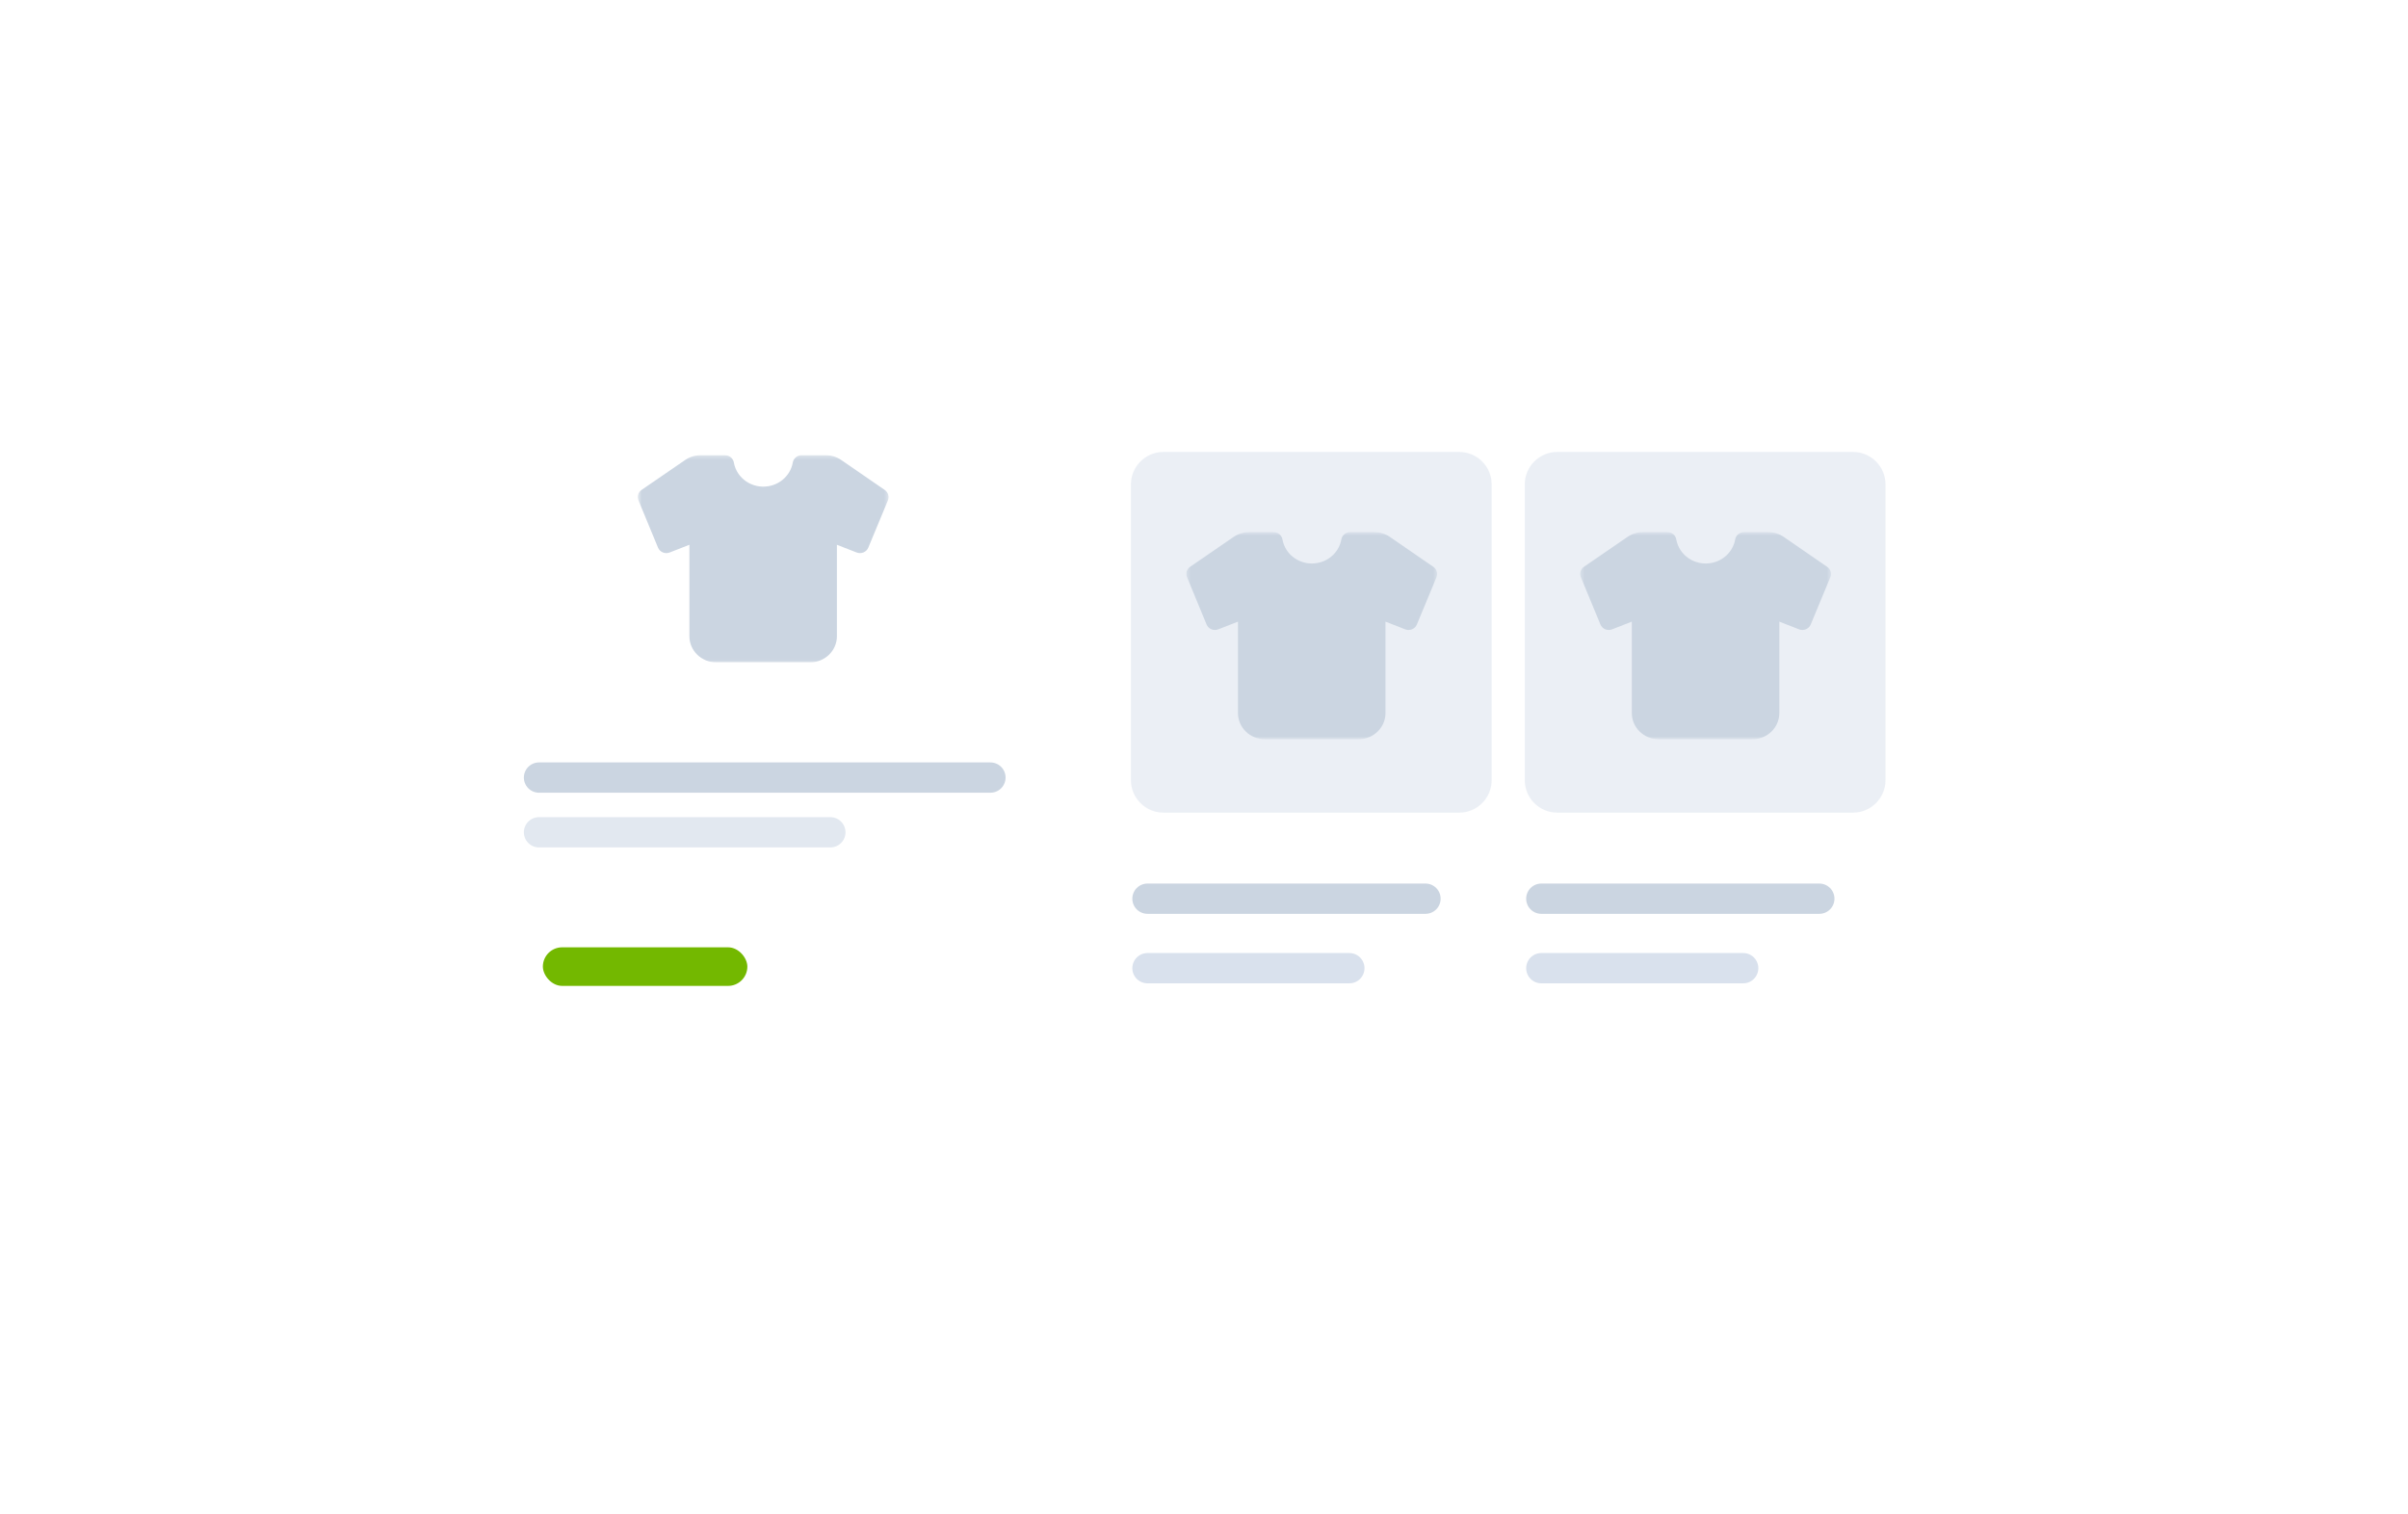 <svg width="636" height="400" viewBox="0 0 636 400" fill="none" xmlns="http://www.w3.org/2000/svg">
<g clip-path="url(#clip0_193_42)">
<g filter="url(#filter0_d_193_42)">
<rect x="123" y="86.161" width="157.954" height="196.678" rx="14" fill="white"/>
</g>
<path d="M142.362 205.391H261.592" stroke="#CBD5E1" stroke-width="8" stroke-linecap="round"/>
<path d="M142.362 219.846H219.312" stroke="#E2E8F0" stroke-width="8" stroke-linecap="round"/>
<rect x="143.381" y="250.229" width="54.01" height="10.191" rx="5.095" fill="#73B800"/>
<mask id="mask0_193_42" style="mask-type:luminance" maskUnits="userSpaceOnUse" x="168" y="120" width="67" height="55">
<path d="M234.691 120.251H168.455V174.968H234.691V120.251Z" fill="white"/>
</mask>
<g mask="url(#mask0_193_42)">
<path d="M234.517 132.175L229.336 144.653C228.846 145.835 227.473 146.411 226.256 145.936L221.044 143.901V168.057C221.044 171.873 217.861 174.968 213.936 174.968H189.193C185.268 174.968 182.086 171.873 182.086 168.057V143.901L176.873 145.936C175.657 146.411 174.283 145.835 173.794 144.653L168.636 132.175C168.21 131.192 168.541 130.056 169.426 129.426L180.948 121.518C182.149 120.688 183.578 120.251 185.047 120.251H191.46C192.637 120.236 193.647 121.064 193.829 122.194C194.579 126.371 198.679 129.165 202.974 128.428C206.252 127.868 208.819 125.373 209.387 122.194C209.577 121.064 210.58 120.236 211.756 120.251H218.169C219.614 120.259 221.028 120.704 222.205 121.518L233.688 129.426C234.588 130.041 234.927 131.185 234.517 132.175Z" fill="#CBD5E1"/>
</g>
<path d="M303.07 237.384H376.497" stroke="#CBD5E1" stroke-width="8" stroke-linecap="round"/>
<path d="M303.07 255.741H356.392" stroke="#D9E1ED" stroke-width="8" stroke-linecap="round"/>
<path d="M385.388 119.377H307.29C302.546 119.377 298.699 123.224 298.699 127.968V206.066C298.699 210.811 302.546 214.657 307.29 214.657H385.388C390.133 214.657 393.979 210.811 393.979 206.066V127.968C393.979 123.224 390.133 119.377 385.388 119.377Z" fill="#D9E1ED" fill-opacity="0.5"/>
<mask id="mask1_193_42" style="mask-type:luminance" maskUnits="userSpaceOnUse" x="313" y="140" width="67" height="56">
<path d="M379.579 140.554H313.343V195.271H379.579V140.554Z" fill="white"/>
</mask>
<g mask="url(#mask1_193_42)">
<path d="M379.405 152.478L374.225 164.956C373.735 166.138 372.361 166.714 371.144 166.238L365.932 164.203V188.36C365.932 192.176 362.75 195.271 358.824 195.271H334.082C330.156 195.271 326.974 192.176 326.974 188.36V164.203L321.762 166.238C320.546 166.714 319.171 166.138 318.682 164.956L313.525 152.478C313.098 151.495 313.429 150.359 314.315 149.729L325.837 141.82C327.037 140.991 328.467 140.554 329.935 140.554H336.348C337.525 140.538 338.536 141.367 338.717 142.496C339.468 146.674 343.567 149.468 347.862 148.731C351.14 148.171 353.707 145.675 354.275 142.496C354.465 141.367 355.468 140.538 356.644 140.554H363.057C364.503 140.562 365.917 141.006 367.093 141.82L378.576 149.729C379.476 150.344 379.816 151.488 379.405 152.478Z" fill="#CBD5E1"/>
</g>
<path d="M407.091 237.384H480.517" stroke="#CBD5E1" stroke-width="8" stroke-linecap="round"/>
<path d="M407.091 255.741H460.413" stroke="#D9E1ED" stroke-width="8" stroke-linecap="round"/>
<path d="M489.409 119.377H411.311C406.566 119.377 402.72 123.224 402.72 127.968V206.066C402.72 210.811 406.566 214.657 411.311 214.657H489.409C494.154 214.657 498 210.811 498 206.066V127.968C498 123.224 494.154 119.377 489.409 119.377Z" fill="#D9E1ED" fill-opacity="0.5"/>
<mask id="mask2_193_42" style="mask-type:luminance" maskUnits="userSpaceOnUse" x="417" y="140" width="67" height="56">
<path d="M483.6 140.554H417.364V195.271H483.6V140.554Z" fill="white"/>
</mask>
<g mask="url(#mask2_193_42)">
<path d="M483.426 152.478L478.246 164.956C477.756 166.138 476.382 166.714 475.165 166.238L469.953 164.203V188.36C469.953 192.176 466.771 195.271 462.845 195.271H438.102C434.177 195.271 430.995 192.176 430.995 188.36V164.203L425.783 166.238C424.567 166.714 423.192 166.138 422.703 164.956L417.545 152.478C417.119 151.495 417.45 150.359 418.335 149.729L429.858 141.82C431.058 140.991 432.487 140.554 433.956 140.554H440.369C441.546 140.538 442.556 141.367 442.738 142.496C443.489 146.674 447.588 149.468 451.883 148.731C455.161 148.171 457.728 145.675 458.296 142.496C458.486 141.367 459.489 140.538 460.665 140.554H467.078C468.524 140.562 469.938 141.006 471.114 141.82L482.597 149.729C483.497 150.344 483.837 151.488 483.426 152.478Z" fill="#CBD5E1"/>
</g>
</g>
<defs>
<filter id="filter0_d_193_42" x="115" y="84.161" width="173.954" height="212.678" filterUnits="userSpaceOnUse" color-interpolation-filters="sRGB">
<feFlood flood-opacity="0" result="BackgroundImageFix"/>
<feColorMatrix in="SourceAlpha" type="matrix" values="0 0 0 0 0 0 0 0 0 0 0 0 0 0 0 0 0 0 127 0" result="hardAlpha"/>
<feOffset dy="6"/>
<feGaussianBlur stdDeviation="4"/>
<feComposite in2="hardAlpha" operator="out"/>
<feColorMatrix type="matrix" values="0 0 0 0 0 0 0 0 0 0 0 0 0 0 0 0 0 0 0.06 0"/>
<feBlend mode="normal" in2="BackgroundImageFix" result="effect1_dropShadow_193_42"/>
<feBlend mode="normal" in="SourceGraphic" in2="effect1_dropShadow_193_42" result="shape"/>
</filter>
<clipPath id="clip0_193_42">
<rect width="636" height="400" fill="white"/>
</clipPath>
</defs>
</svg>
